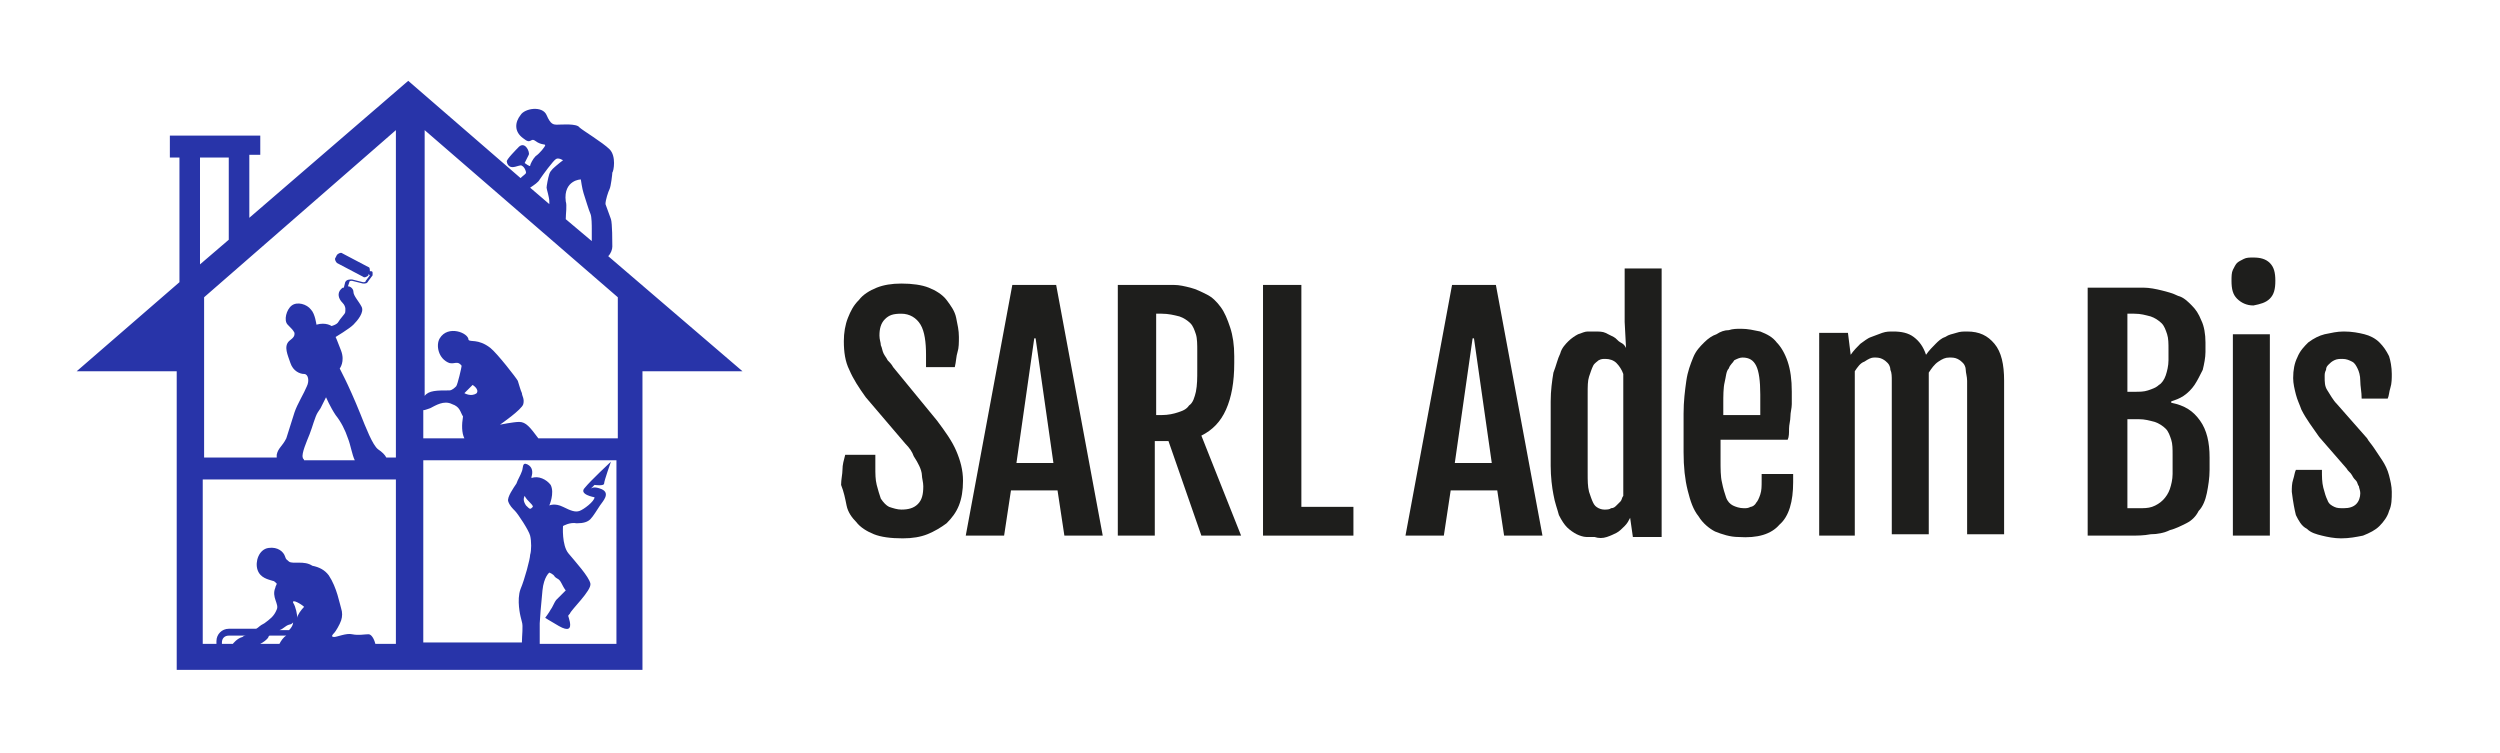 <?xml version="1.0" encoding="utf-8"?>
<!-- Generator: Adobe Illustrator 27.9.2, SVG Export Plug-In . SVG Version: 6.00 Build 0)  -->
<svg version="1.1" id="Calque_1" xmlns="http://www.w3.org/2000/svg" xmlns:xlink="http://www.w3.org/1999/xlink" x="0px" y="0px"
	 viewBox="0 0 182.5 55" style="enable-background:new 0 0 182.5 55;" xml:space="preserve">
<style type="text/css">
	.st0{display:none;}
	.st1{display:inline;}
	.st2{fill:#2834A9;}
	.st3{fill:#1E1E1C;}
</style>
<g id="Calque_1_00000041996826281066945820000002017344425965767359_" class="st0">
	<g class="st1">
		<g>
			<path d="M49.7,27c-0.8,0-1.5-0.2-2.1-0.5c-0.6-0.4-1-0.9-1.3-1.5c-0.3-0.6-0.5-1.4-0.5-2.3s0.2-1.6,0.5-2.3
				c0.3-0.6,0.8-1.2,1.3-1.5s1.3-0.5,2.1-0.5c1,0,1.7,0.2,2.3,0.7c0.6,0.5,1,1.1,1.1,1.9H52c-0.1-0.5-0.4-0.9-0.8-1.2
				c-0.4-0.3-0.9-0.5-1.6-0.5c-0.6,0-1.1,0.1-1.5,0.4c-0.4,0.3-0.8,0.7-1,1.2c-0.2,0.5-0.3,1.1-0.3,1.9c0,0.7,0.1,1.3,0.3,1.9
				c0.2,0.5,0.6,0.9,1,1.2s0.9,0.4,1.5,0.4c0.7,0,1.2-0.1,1.6-0.5c0.4-0.3,0.7-0.7,0.8-1.2h1.1c-0.2,0.8-0.5,1.4-1.1,1.9
				C51.4,26.8,50.6,27,49.7,27z"/>
			<path d="M54.6,26.9v-8.6h1v3.4c0.2-0.4,0.5-0.6,0.8-0.9s0.8-0.3,1.2-0.3c0.5,0,0.9,0.1,1.2,0.3s0.6,0.5,0.8,0.8
				c0.2,0.4,0.3,0.8,0.3,1.4v4h-1V23c0-0.6-0.1-1-0.4-1.3c-0.3-0.3-0.6-0.4-1.1-0.4c-0.3,0-0.6,0.1-0.9,0.2
				c-0.3,0.2-0.5,0.4-0.7,0.7s-0.2,0.7-0.2,1.1v3.6L54.6,26.9L54.6,26.9z"/>
			<path d="M61.5,26.9v-6.3h0.9l0.1,1.1c0.1-0.3,0.3-0.5,0.6-0.7s0.5-0.3,0.8-0.4c0.3-0.1,0.7-0.1,1.1-0.1v1.1h-0.6
				c-0.2,0-0.5,0-0.7,0.1c-0.2,0.1-0.4,0.2-0.6,0.3s-0.3,0.3-0.4,0.6s-0.2,0.6-0.2,0.9v3.5L61.5,26.9L61.5,26.9z"/>
			<path d="M66.8,19.3c-0.2,0-0.4-0.1-0.5-0.2c-0.1-0.1-0.2-0.3-0.2-0.5s0.1-0.4,0.2-0.5c0.1-0.1,0.3-0.2,0.5-0.2
				c0.2,0,0.4,0.1,0.5,0.2c0.1,0.1,0.2,0.3,0.2,0.5c0,0.2-0.1,0.4-0.2,0.5C67.2,19.3,67,19.3,66.8,19.3z M66.3,26.9v-6.3h1v6.3H66.3
				z"/>
			<path d="M71.4,27c-0.6,0-1-0.1-1.4-0.3s-0.7-0.4-0.8-0.7s-0.3-0.7-0.3-1.1h1c0,0.2,0.1,0.4,0.2,0.6c0.1,0.2,0.3,0.3,0.5,0.4
				s0.5,0.2,0.8,0.2c0.3,0,0.5,0,0.7-0.1c0.2-0.1,0.3-0.2,0.4-0.4s0.2-0.3,0.2-0.5c0-0.3-0.1-0.5-0.2-0.6s-0.3-0.3-0.5-0.3
				s-0.5-0.1-0.8-0.2c-0.3,0-0.7-0.1-0.9-0.2c-0.3-0.1-0.5-0.2-0.7-0.4s-0.3-0.3-0.4-0.5S69,22.4,69,22.1c0-0.3,0.1-0.6,0.3-0.9
				c0.2-0.3,0.4-0.5,0.8-0.6s0.7-0.2,1.2-0.2c0.7,0,1.2,0.2,1.6,0.5s0.6,0.8,0.7,1.3h-1c0-0.3-0.2-0.5-0.4-0.7s-0.5-0.2-0.9-0.2
				c-0.4,0-0.7,0.1-0.9,0.2S70,21.8,70,22.1c0,0.2,0.1,0.4,0.1,0.5s0.2,0.3,0.5,0.4s0.5,0.2,0.9,0.2c0.5,0.1,0.9,0.1,1.2,0.3
				s0.6,0.3,0.8,0.6s0.2,0.6,0.2,1c0,0.4-0.1,0.8-0.3,1.1c-0.2,0.3-0.5,0.5-0.8,0.7S71.9,27,71.4,27z"/>
			<path d="M77.7,26.9c-0.4,0-0.7-0.1-0.9-0.2c-0.3-0.1-0.5-0.3-0.6-0.6s-0.2-0.6-0.2-1.1v-3.6h-1.1v-0.9h1.1L76,19h0.9v1.6h1.8v0.9
				h-1.8V25c0,0.4,0.1,0.6,0.2,0.8c0.2,0.1,0.4,0.2,0.8,0.2h0.7v0.9H77.7z"/>
			<path d="M82.8,27c-0.6,0-1.1-0.1-1.6-0.4c-0.4-0.3-0.8-0.7-1-1.1c-0.2-0.5-0.4-1.1-0.4-1.7c0-0.7,0.1-1.2,0.4-1.8
				c0.2-0.5,0.6-0.9,1.1-1.1c0.4-0.3,1-0.4,1.6-0.4c0.6,0,1.1,0.1,1.6,0.4s0.8,0.6,1,1.1c0.2,0.5,0.4,1.1,0.4,1.8
				c0,0.7-0.1,1.2-0.4,1.7s-0.6,0.9-1.1,1.1C83.9,26.9,83.4,27,82.8,27z M82.8,26.1c0.4,0,0.7-0.1,1-0.3s0.5-0.5,0.7-0.8
				c0.2-0.4,0.3-0.8,0.3-1.4s-0.1-1-0.2-1.4s-0.4-0.6-0.7-0.8s-0.6-0.3-1-0.3c-0.4,0-0.7,0.1-1,0.3c-0.3,0.2-0.5,0.5-0.7,0.8
				c-0.2,0.4-0.3,0.8-0.3,1.4c0,0.5,0.1,1,0.3,1.4c0.2,0.4,0.4,0.6,0.7,0.8C82.1,26,82.4,26.1,82.8,26.1z"/>
			<path d="M87.3,29.5v-9h0.9l0.1,1c0.1-0.2,0.3-0.4,0.5-0.6c0.2-0.2,0.4-0.3,0.7-0.4s0.6-0.2,0.9-0.2c0.6,0,1.1,0.1,1.5,0.4
				c0.4,0.3,0.8,0.7,1,1.2s0.4,1.1,0.4,1.7c0,0.6-0.1,1.2-0.4,1.7c-0.2,0.5-0.6,0.9-1,1.2S90.9,27,90.4,27c-0.5,0-0.9-0.1-1.3-0.3
				c-0.4-0.2-0.7-0.5-0.8-0.8v3.6C88.3,29.5,87.3,29.5,87.3,29.5z M90.3,26.1c0.4,0,0.7-0.1,1-0.3c0.3-0.2,0.5-0.5,0.7-0.8
				c0.2-0.4,0.3-0.8,0.3-1.3s-0.1-0.9-0.3-1.3c-0.2-0.4-0.4-0.6-0.7-0.8c-0.3-0.2-0.6-0.3-1-0.3c-0.4,0-0.8,0.1-1,0.3
				c-0.3,0.2-0.5,0.5-0.7,0.8s-0.2,0.8-0.2,1.3s0.1,0.9,0.2,1.3c0.2,0.4,0.4,0.6,0.7,0.8C89.5,26,89.9,26.1,90.3,26.1z"/>
			<path d="M94.7,26.9v-8.6h1v3.4c0.2-0.4,0.5-0.6,0.8-0.9s0.8-0.3,1.2-0.3c0.5,0,0.9,0.1,1.2,0.3s0.6,0.5,0.8,0.8
				c0.2,0.4,0.3,0.8,0.3,1.4v4h-1V23c0-0.6-0.1-1-0.4-1.3c-0.3-0.3-0.6-0.4-1.1-0.4c-0.3,0-0.6,0.1-0.9,0.2
				c-0.3,0.2-0.5,0.4-0.7,0.7s-0.2,0.7-0.2,1.1v3.6L94.7,26.9L94.7,26.9z"/>
			<path d="M104.3,27c-0.6,0-1.1-0.1-1.5-0.4s-0.8-0.7-1-1.1s-0.4-1.1-0.4-1.7s0.1-1.2,0.4-1.7s0.6-0.9,1-1.1s0.9-0.4,1.5-0.4
				c0.6,0,1.1,0.1,1.5,0.4c0.4,0.3,0.7,0.6,0.9,1.1s0.3,1,0.3,1.5c0,0.1,0,0.2,0,0.2s0,0.2,0,0.3h-4.9v-0.8h3.9
				c0-0.6-0.2-1.1-0.5-1.4s-0.8-0.5-1.3-0.5c-0.3,0-0.7,0.1-0.9,0.2c-0.3,0.2-0.5,0.4-0.7,0.7s-0.3,0.7-0.3,1.2v0.3
				c0,0.5,0.1,1,0.3,1.3c0.2,0.4,0.4,0.6,0.7,0.8c0.3,0.2,0.6,0.3,0.9,0.3c0.4,0,0.8-0.1,1.1-0.3s0.4-0.4,0.6-0.7h1
				c-0.1,0.4-0.3,0.7-0.5,1s-0.5,0.5-0.9,0.7C105.2,26.9,104.8,27,104.3,27z"/>
			<path d="M111.8,26.9v-8.4h1.2l2.9,5.9l2.8-5.9h1.2v8.4h-1v-6.6l-2.6,5.5h-0.8l-2.6-5.4v6.5L111.8,26.9L111.8,26.9z"/>
			<path d="M121.1,26.9l3.1-8.4h1.1l3.1,8.4h-1.1l-2.5-7.1l-2.6,7.1H121.1z M122.6,24.7l0.3-0.8h3.8l0.3,0.8H122.6z"/>
			<path d="M133.3,27c-0.8,0-1.5-0.2-2.1-0.5c-0.6-0.4-1.1-0.9-1.4-1.5s-0.5-1.4-0.5-2.3c0-0.9,0.2-1.6,0.5-2.3s0.8-1.2,1.4-1.5
				c0.6-0.4,1.3-0.5,2.2-0.5c0.9,0,1.7,0.2,2.4,0.7c0.6,0.5,1,1.1,1.2,1.9h-1.2c-0.1-0.5-0.4-0.9-0.8-1.2s-1-0.4-1.6-0.4
				c-0.6,0-1.1,0.1-1.6,0.4c-0.5,0.3-0.8,0.7-1.1,1.2s-0.4,1.1-0.4,1.8s0.1,1.3,0.4,1.8c0.2,0.5,0.6,0.9,1,1.2
				c0.4,0.3,0.9,0.4,1.5,0.4c0.9,0,1.6-0.3,2-0.8c0.5-0.5,0.7-1.2,0.8-2.1h-2.4v-0.8h3.5v4.5h-0.9l-0.1-1.4
				c-0.2,0.3-0.4,0.6-0.7,0.8s-0.6,0.4-0.9,0.5C134.2,26.9,133.8,27,133.3,27z"/>
			<path d="M142.4,27c-0.8,0-1.4-0.2-2-0.5c-0.6-0.4-1-0.9-1.4-1.5s-0.5-1.4-0.5-2.3s0.2-1.6,0.5-2.3s0.8-1.2,1.4-1.5
				c0.6-0.4,1.3-0.5,2-0.5c0.8,0,1.5,0.2,2.1,0.5c0.6,0.4,1,0.9,1.4,1.5s0.5,1.4,0.5,2.3c0,0.9-0.2,1.6-0.5,2.3
				c-0.3,0.6-0.8,1.2-1.4,1.5C143.8,26.8,143.2,27,142.4,27z M142.4,26.1c0.6,0,1.1-0.1,1.5-0.4c0.4-0.3,0.8-0.7,1-1.2
				s0.4-1.1,0.4-1.9c0-0.7-0.1-1.3-0.4-1.9c-0.2-0.5-0.6-0.9-1-1.2s-0.9-0.4-1.5-0.4c-0.6,0-1.1,0.1-1.5,0.4c-0.4,0.3-0.8,0.7-1,1.2
				c-0.2,0.5-0.4,1.1-0.4,1.9c0,0.7,0.1,1.3,0.4,1.9c0.2,0.5,0.6,0.9,1,1.2C141.3,26,141.8,26.1,142.4,26.1z"/>
			<path d="M150.8,27c-0.6,0-1.1-0.1-1.6-0.4s-0.8-0.6-1.1-1.1c-0.3-0.5-0.4-1.1-0.4-1.8v-5.3h1v5.3c0,0.5,0.1,1,0.3,1.3
				c0.2,0.3,0.4,0.6,0.8,0.8s0.7,0.2,1.1,0.2c0.4,0,0.8-0.1,1.1-0.2c0.3-0.2,0.6-0.4,0.7-0.8c0.2-0.3,0.3-0.8,0.3-1.3v-5.3h1v5.3
				c0,0.7-0.1,1.4-0.4,1.8s-0.7,0.8-1.1,1.1C151.9,26.9,151.3,27,150.8,27z"/>
			<path d="M157.6,26.9v-7.6h-2.5v-0.8h6v0.8h-2.5v7.6H157.6z"/>
			<path d="M162.4,26.9v-8.4h1v8.4H162.4z"/>
			<path d="M165.2,26.9v-8.4h5.2v0.8h-4.2v2.9h3.8V23h-3.8v3h4.2v0.8L165.2,26.9L165.2,26.9z"/>
			<path d="M172.1,26.9v-8.4h2.7c0.7,0,1.2,0.1,1.6,0.3s0.7,0.5,0.9,0.9c0.2,0.4,0.3,0.8,0.3,1.2c0,0.5-0.1,0.9-0.3,1.2
				c-0.2,0.4-0.5,0.7-0.9,0.9s-1,0.3-1.6,0.3h-1.7v3.5L172.1,26.9L172.1,26.9z M173.1,22.6h1.6c0.6,0,1.1-0.2,1.4-0.5
				s0.4-0.7,0.4-1.2c0-0.5-0.1-0.9-0.4-1.2s-0.8-0.4-1.4-0.4h-1.6L173.1,22.6L173.1,22.6z M176.5,26.9l-1.9-3.8h1.1l1.9,3.8H176.5z"
				/>
		</g>
	</g>
</g>
<g>
	<g>
		<path class="st2" d="M44.4,18.7c0.2-0.2,0.3-0.5,0.3-0.7c0-0.3,0-1.7-0.1-2c-0.1-0.3-0.3-0.8-0.4-1.1c0-0.3,0.2-0.9,0.3-1.1
			c0.1-0.2,0.2-1.1,0.2-1.2c0.1-0.1,0.3-1.2-0.2-1.7c-0.5-0.5-2-1.4-2.2-1.6C42.1,9,41,9.1,40.7,9.1s-0.5,0-0.8-0.7
			c-0.3-0.7-1.6-0.5-1.9,0c-0.4,0.5-0.5,1.2,0.2,1.7c0.6,0.5,0.5-0.1,0.9,0.2c0.4,0.3,0.7,0.2,0.7,0.3c0,0.1-0.4,0.6-0.7,0.8
			c-0.2,0.2-0.4,0.6-0.4,0.7c0,0.1-0.4-0.2-0.4-0.2s0.2-0.4,0.3-0.6c0.1-0.2-0.3-1.1-0.8-0.5c0,0-0.9,0.9-0.8,1
			c0,0.1,0.1,0.4,0.4,0.4c0.3,0,0.6-0.2,0.7-0.1c0.2,0.1,0.3,0.4,0.3,0.5c0,0.1-0.2,0.2-0.4,0.4l-8.2-7.1l-11.6,10v-4.6H19V9.9h-0.7
			h-5.2h-0.7v1.6h0.7v9.1l-7.5,6.5h7.3v21.8h34V27.1h7.3L44.4,18.7z M14.6,11.5h2.1v6l-2.1,1.8V11.5z M17.7,46.5
			C17.3,46.6,17,47,17,47s0,0,0,0h-0.8v-0.1c0-0.3,0.2-0.5,0.5-0.5h1.3C17.9,46.4,17.8,46.4,17.7,46.5z M20.4,47h-1.4
			c0.2-0.1,0.5-0.3,0.6-0.5c0-0.1,0.1-0.1,0.1-0.1h1.2C20.7,46.5,20.5,46.8,20.4,47z M21.1,46c0,0-0.1,0-0.1,0h-0.6
			c0.3-0.1,0.4-0.3,0.7-0.4c0.1,0,0.3-0.1,0.3-0.2C21.4,45.6,21.3,45.8,21.1,46z M21.7,45.1c0-0.2-0.1-0.8-0.3-1.1
			c-0.1-0.3,0.6,0.1,0.8,0.3C22,44.5,21.7,44.9,21.7,45.1z M28.9,47h-1.5c-0.1-0.4-0.3-0.7-0.5-0.7c-0.3,0-0.7,0.1-1.2,0
			c-0.4-0.1-1.1,0.2-1.3,0.2c-0.3,0-0.1-0.2,0-0.3c0.1-0.1,0.4-0.6,0.5-0.9c0.1-0.3,0.1-0.6,0-0.9c-0.1-0.3-0.3-1.5-0.9-2.4
			c-0.3-0.4-0.7-0.6-1.2-0.7c0,0,0,0,0,0c-0.6-0.4-1.4-0.1-1.7-0.3c-0.2-0.2-0.2-0.1-0.3-0.4c-0.1-0.3-0.5-0.7-1.2-0.6
			c-0.7,0.1-1,1-0.8,1.6c0.2,0.6,0.8,0.7,1.1,0.8c0.1,0,0.2,0.1,0.3,0.2c0,0.1-0.1,0.2-0.1,0.3c-0.3,0.7,0.3,1.2,0.1,1.6
			c-0.2,0.5-0.5,0.7-0.9,1c-0.4,0.2-0.4,0.3-0.6,0.4h-2c-0.5,0-0.9,0.4-0.9,0.9V47h-1V35h14.1V47z M22.6,31.7
			c0.2-0.5,0.4-1.3,0.6-1.6c0.2-0.3,0.2-0.3,0.2-0.3l0.4-0.8c0,0,0.3,0.7,0.7,1.3c0.4,0.5,0.7,1.1,0.9,1.7c0.2,0.5,0.3,1.2,0.5,1.6
			h-3.7c0-0.1-0.1-0.1-0.1-0.2C22,33.1,22.4,32.2,22.6,31.7z M28.9,33.4h-0.7c-0.1-0.2-0.3-0.4-0.6-0.6c-0.4-0.3-0.9-1.6-1.3-2.6
			c-0.4-1-0.9-2.1-1.1-2.5c-0.2-0.4-0.4-0.8-0.4-0.8s0.4-0.5,0.1-1.3c-0.3-0.8-0.4-1-0.4-1s1-0.6,1.3-0.9c0.3-0.3,0.8-0.9,0.6-1.3
			c-0.2-0.4-0.6-0.8-0.6-1.1c0-0.2-0.2-0.4-0.4-0.4l0.1-0.3c0-0.1,0.1-0.1,0.2-0.1l0.8,0.2c0.2,0,0.3,0,0.4-0.2l0.3-0.4
			c0-0.1,0-0.1,0-0.2c0-0.1-0.1-0.1-0.1-0.1L27,19.8c0-0.1,0-0.3-0.1-0.3l-1.9-1c-0.1-0.1-0.3,0-0.4,0.1l-0.1,0.2
			c-0.1,0.1,0,0.3,0.1,0.4l1.9,1c0.1,0.1,0.3,0,0.4-0.1l0-0.1l0.1,0.1l0,0l-0.3,0.4c0,0.1-0.1,0.1-0.2,0.1l-0.8-0.2
			c-0.2,0-0.4,0-0.5,0.2L25.1,21c-0.1,0-0.1,0-0.2,0.1c-0.3,0.3-0.2,0.7,0.1,1c0.3,0.3,0.2,0.6,0.2,0.7c0,0.1-0.4,0.5-0.5,0.7
			c-0.1,0.2-0.5,0.3-0.5,0.3s-0.4-0.3-1.1-0.1c0,0-0.1-0.8-0.4-1.1c-0.3-0.4-1-0.6-1.4-0.3c-0.4,0.3-0.6,1.1-0.3,1.4
			c0.3,0.3,0.4,0.4,0.5,0.6c0,0.2,0,0.3-0.4,0.6c-0.4,0.4-0.1,1,0.1,1.6c0.2,0.6,0.7,0.8,1,0.8c0.3,0,0.4,0.5,0.2,0.9
			c-0.2,0.5-0.7,1.3-0.9,1.9c-0.2,0.6-0.4,1.3-0.6,1.9c-0.3,0.6-0.6,0.7-0.7,1.2c0,0.1,0,0.1,0,0.2h-5.3V21.7L28.9,9.5V33.4z
			 M41.8,13.3c0.3-0.2,0.6-0.2,0.6-0.2s0.1,0.7,0.2,1c0.1,0.3,0.4,1.3,0.5,1.5c0.1,0.2,0.1,0.9,0.1,1.1s0,0.9,0,0.9s0,0,0,0L41.3,16
			c0-0.4,0.1-1,0-1.3C41.2,13.9,41.5,13.5,41.8,13.3z M39.4,13.1c0.2-0.3,1-1.4,1.2-1.5c0.2-0.1,0.5,0.1,0.5,0.1s-0.4,0.3-0.5,0.4
			c-0.1,0.1-0.4,0.3-0.5,0.6c-0.1,0.3-0.2,0.9-0.2,1c0,0.1,0.2,0.7,0.2,1c0,0.1,0,0.1,0,0.2l-1.4-1.2C39,13.5,39.3,13.3,39.4,13.1z
			 M30.8,29.9c0.1,0.1,0.3,0,0.6-0.1c0.4-0.2,1-0.6,1.6-0.3c0.6,0.2,0.6,0.6,0.8,0.9c-0.1,0.6-0.1,1.2,0.1,1.6h-3V29.9z M38.4,36.9
			c-0.2-0.3-0.2-0.5-0.1-0.7c0.2,0.4,0.6,0.6,0.6,0.8C38.7,37.2,38.7,37.2,38.4,36.9z M44.9,47h-5.5c0-0.1,0-0.2,0-0.3
			c0-0.5,0-1,0-1.2c0-0.2,0.1-1.4,0.2-2.4c0.1-1,0.5-1.3,0.5-1.3s0.3,0.1,0.4,0.3c0.2,0.2,0.3,0.1,0.5,0.5c0.2,0.4,0.3,0.5,0.3,0.5
			c0,0-0.6,0.6-0.7,0.7c-0.1,0.1-0.3,0.6-0.4,0.7c-0.1,0.2-0.4,0.6-0.4,0.6s0.3,0.2,1,0.6c0.7,0.4,0.9,0.2,0.8-0.3
			c-0.1-0.5-0.2-0.4,0-0.6c0.1-0.3,1.6-1.7,1.5-2.2c-0.1-0.5-1.1-1.6-1.6-2.2c-0.5-0.6-0.4-2-0.4-2s0.5-0.3,1-0.2
			c0.5,0,0.8-0.1,1-0.3c0.2-0.2,0.5-0.7,0.7-1c0.2-0.3,0.8-0.9,0.1-1.2c-0.5-0.2-0.7-0.1-0.8,0l0.3-0.3c0,0,0.7,0.1,0.7-0.1
			c0-0.2,0.5-1.6,0.5-1.6s-1.5,1.4-1.9,1.9c-0.5,0.5,0.7,0.7,0.7,0.7c0,0.3-0.8,0.9-1.1,1s-0.6,0-1.2-0.3c-0.6-0.3-1-0.1-1-0.1
			s0.4-0.9,0.1-1.5c-0.3-0.4-0.9-0.7-1.4-0.5c0,0,0,0,0-0.1c0.1-0.3,0.1-0.7-0.3-0.9c-0.4-0.2-0.3,0.3-0.4,0.5
			c-0.1,0.3-0.3,0.6-0.4,0.9c-0.2,0.3-0.7,1-0.6,1.3c0.1,0.3,0.3,0.5,0.5,0.7c0.2,0.2,1,1.4,1.1,1.8c0.1,0.4,0.1,1.1,0,1.4
			c0,0.3-0.4,1.8-0.7,2.5c-0.3,0.8,0,2,0,2s0,0,0.1,0.4c0.1,0.3,0,1,0,1.5h-7.2V33.6h14.1V47z M33.9,28.7l0.6-0.6
			c0,0,0.5,0.3,0.3,0.6C34.4,29,33.9,28.7,33.9,28.7z M44.9,32h-5.6c0,0,0,0,0,0c-0.6-0.8-0.9-1.2-1.4-1.2c-0.4,0-1.4,0.2-1.4,0.2
			s1.6-1.1,1.7-1.5c0.1-0.4-0.1-0.6-0.1-0.8c-0.1-0.2-0.2-0.6-0.3-0.9c-0.1-0.2-1.5-2-2-2.4c-0.9-0.7-1.5-0.4-1.6-0.6
			c0-0.5-1.5-1.1-2.1-0.1c-0.3,0.5-0.1,1.5,0.7,1.8c0.4,0.1,0.6-0.2,0.9,0.2c0,0.1-0.3,1.4-0.4,1.5c-0.1,0.1-0.3,0.3-0.5,0.3
			c-0.9,0-1.5,0-1.8,0.4V9.5l14.1,12.2V32z"/>
	</g>
</g>
<path class="st3" d="M61.8,36.9c0.1,0.5,0.4,0.9,0.7,1.2c0.3,0.4,0.8,0.7,1.3,0.9c0.5,0.2,1.2,0.3,2.1,0.3c0.7,0,1.3-0.1,1.8-0.3
	c0.5-0.2,1-0.5,1.4-0.8c0.4-0.4,0.7-0.8,0.9-1.3c0.2-0.5,0.3-1.1,0.3-1.8c0-0.8-0.2-1.5-0.5-2.2c-0.3-0.7-0.8-1.4-1.4-2.2l-3.2-3.9
	c-0.1-0.2-0.3-0.4-0.4-0.5c-0.1-0.2-0.2-0.3-0.3-0.5c-0.1-0.2-0.1-0.4-0.2-0.6c0-0.2-0.1-0.4-0.1-0.7c0-0.5,0.1-0.9,0.4-1.2
	c0.3-0.3,0.6-0.4,1.2-0.4c0.6,0,1.1,0.3,1.4,0.8c0.3,0.5,0.4,1.3,0.4,2.2v0.9h2.1c0.1-0.4,0.1-0.8,0.2-1.1c0.1-0.3,0.1-0.7,0.1-1.1
	c0-0.5-0.1-0.9-0.2-1.4c-0.1-0.5-0.4-0.9-0.7-1.3c-0.3-0.4-0.8-0.7-1.3-0.9c-0.5-0.2-1.2-0.3-2-0.3c-0.7,0-1.3,0.1-1.8,0.3
	c-0.5,0.2-1,0.5-1.3,0.9c-0.4,0.4-0.6,0.8-0.8,1.3c-0.2,0.5-0.3,1.1-0.3,1.7c0,0.8,0.1,1.5,0.4,2.1c0.3,0.7,0.7,1.3,1.2,2l2.9,3.4
	c0.3,0.3,0.5,0.6,0.6,0.9c0.2,0.3,0.3,0.5,0.4,0.7c0.1,0.2,0.2,0.5,0.2,0.7c0,0.2,0.1,0.5,0.1,0.8c0,0.6-0.1,1-0.4,1.3
	c-0.3,0.3-0.7,0.4-1.2,0.4c-0.3,0-0.6-0.1-0.9-0.2c-0.2-0.1-0.4-0.3-0.6-0.6c-0.1-0.3-0.2-0.6-0.3-1c-0.1-0.4-0.1-0.8-0.1-1.3v-0.9
	h-2.2c-0.1,0.4-0.2,0.7-0.2,1.1c0,0.3-0.1,0.7-0.1,1.1C61.6,35.9,61.7,36.4,61.8,36.9z"/>
<path class="st3" d="M70.5,39.1h2.8l0.5-3.3h3.4l0.5,3.3h2.8l-3.4-18.3h-3.2L70.5,39.1z M74.2,33.8l1.3-9.1h0.1l1.3,9.1H74.2z"/>
<path class="st3" d="M81.6,39.1h2.7v-6.9h1l2.4,6.9h2.9l-2.9-7.3c0.8-0.4,1.4-1,1.8-1.9c0.4-0.9,0.6-2,0.6-3.4V26
	c0-0.8-0.1-1.5-0.3-2.1c-0.2-0.6-0.4-1.1-0.7-1.5c-0.3-0.4-0.6-0.7-1-0.9c-0.4-0.2-0.8-0.4-1.2-0.5c-0.4-0.1-0.8-0.2-1.2-0.2
	c-0.4,0-0.8,0-1.1,0h-3V39.1z M84.4,30.3v-7.4h0.4c0.5,0,0.9,0.1,1.3,0.2c0.3,0.1,0.6,0.3,0.8,0.5c0.2,0.2,0.3,0.5,0.4,0.8
	c0.1,0.3,0.1,0.8,0.1,1.2V27c0,0.6,0,1.1-0.1,1.6c-0.1,0.4-0.2,0.8-0.5,1c-0.2,0.3-0.5,0.4-0.8,0.5c-0.3,0.1-0.7,0.2-1.2,0.2H84.4z"
	/>
<path class="st3" d="M92.2,39.1h6.6V37H95V20.8h-2.8V39.1z"/>
<path class="st3" d="M102.6,39.1h2.8l0.5-3.3h3.4l0.5,3.3h2.8l-3.4-18.3H106L102.6,39.1z M106.2,33.8l1.3-9.1h0.1l1.3,9.1H106.2z"/>
<path class="st3" d="M117.3,39.2c0.3-0.1,0.5-0.2,0.7-0.3c0.2-0.1,0.4-0.3,0.6-0.5c0.2-0.2,0.3-0.4,0.4-0.6l0.2,1.4h2.1V19.6h-2.7
	v3.9l0.1,1.9l0,0c-0.1-0.2-0.2-0.3-0.4-0.4c-0.2-0.1-0.3-0.3-0.5-0.4c-0.2-0.1-0.4-0.2-0.6-0.3c-0.2-0.1-0.5-0.1-0.8-0.1
	c-0.1,0-0.3,0-0.5,0c-0.2,0-0.4,0.1-0.7,0.2c-0.2,0.1-0.5,0.3-0.7,0.5c-0.2,0.2-0.5,0.5-0.6,0.9c-0.2,0.4-0.3,0.9-0.5,1.4
	c-0.1,0.6-0.2,1.3-0.2,2.1V34c0,0.8,0.1,1.6,0.2,2.1c0.1,0.6,0.3,1.1,0.4,1.5c0.2,0.4,0.4,0.7,0.6,0.9c0.2,0.2,0.5,0.4,0.7,0.5
	c0.2,0.1,0.5,0.2,0.7,0.2c0.2,0,0.4,0,0.6,0C116.7,39.3,117,39.3,117.3,39.2z M116.7,37.1c-0.2-0.1-0.3-0.2-0.4-0.4
	c-0.1-0.2-0.2-0.5-0.3-0.8c-0.1-0.4-0.1-0.8-0.1-1.4v-5.7c0-0.6,0-1,0.1-1.3c0.1-0.3,0.2-0.6,0.3-0.8c0.1-0.2,0.3-0.3,0.4-0.4
	c0.2-0.1,0.3-0.1,0.5-0.1c0.3,0,0.6,0.1,0.8,0.3c0.2,0.2,0.4,0.5,0.5,0.8v8.9c-0.1,0.1-0.1,0.3-0.2,0.4c-0.1,0.1-0.2,0.2-0.3,0.3
	c-0.1,0.1-0.2,0.2-0.4,0.2c-0.1,0.1-0.3,0.1-0.5,0.1C117.1,37.2,116.9,37.2,116.7,37.1z"/>
<path class="st3" d="M129.9,38.3c0.7-0.6,1-1.7,1-3.1v-0.6h-2.3v0.5c0,0.4,0,0.7-0.1,1c-0.1,0.3-0.2,0.5-0.3,0.6
	c-0.1,0.2-0.3,0.3-0.4,0.3c-0.2,0.1-0.3,0.1-0.5,0.1c-0.3,0-0.6-0.1-0.8-0.2c-0.2-0.1-0.4-0.3-0.5-0.6c-0.1-0.3-0.2-0.6-0.3-1.1
	c-0.1-0.4-0.1-1-0.1-1.6v-1.5h4.9c0.1-0.2,0.1-0.5,0.1-0.8c0-0.3,0.1-0.6,0.1-0.9c0-0.3,0.1-0.6,0.1-0.9c0-0.3,0-0.6,0-0.9
	c0-0.9-0.1-1.6-0.3-2.2c-0.2-0.6-0.5-1.1-0.8-1.4c-0.3-0.4-0.7-0.6-1.2-0.8c-0.5-0.1-0.9-0.2-1.4-0.2c-0.3,0-0.6,0-0.9,0.1
	c-0.3,0-0.6,0.1-0.9,0.3c-0.3,0.1-0.6,0.3-0.9,0.6c-0.3,0.3-0.6,0.6-0.8,1.1c-0.2,0.5-0.4,1-0.5,1.7c-0.1,0.7-0.2,1.5-0.2,2.4v2.8
	c0,1.1,0.1,2,0.3,2.8c0.2,0.8,0.4,1.4,0.8,1.9c0.3,0.5,0.8,0.9,1.2,1.1c0.5,0.2,1.1,0.4,1.7,0.4C128.3,39.3,129.3,39,129.9,38.3z
	 M125.8,30.4v-0.9c0-0.6,0-1.2,0.1-1.6c0.1-0.4,0.1-0.8,0.3-1c0.1-0.3,0.3-0.4,0.4-0.6c0.2-0.1,0.4-0.2,0.6-0.2c0.5,0,0.8,0.2,1,0.6
	c0.2,0.4,0.3,1.1,0.3,2.1c0,0.1,0,0.2,0,0.4c0,0.1,0,0.3,0,0.4c0,0.1,0,0.3,0,0.4c0,0.1,0,0.2,0,0.3H125.8z"/>
<path class="st3" d="M132.7,39.1h2.7v-12c0.2-0.3,0.4-0.6,0.7-0.7c0.3-0.2,0.5-0.3,0.7-0.3c0.2,0,0.4,0,0.6,0.1
	c0.2,0.1,0.3,0.2,0.4,0.3c0.1,0.1,0.2,0.3,0.2,0.5c0.1,0.2,0.1,0.5,0.1,0.8v11.2h2.7V27.6c0-0.1,0-0.1,0-0.2c0-0.1,0-0.1,0-0.2
	c0.2-0.3,0.4-0.6,0.7-0.8c0.3-0.2,0.5-0.3,0.8-0.3c0.2,0,0.4,0,0.6,0.1c0.2,0.1,0.3,0.2,0.4,0.3c0.1,0.1,0.2,0.3,0.2,0.5
	c0,0.2,0.1,0.5,0.1,0.8v11.2h2.7V27.8c0-1.2-0.2-2.1-0.7-2.7c-0.5-0.6-1.1-0.9-2-0.9c-0.3,0-0.5,0-0.8,0.1c-0.3,0.1-0.5,0.1-0.8,0.3
	c-0.3,0.1-0.5,0.3-0.7,0.5c-0.2,0.2-0.5,0.5-0.7,0.8c-0.2-0.6-0.5-1-0.9-1.3c-0.4-0.3-0.9-0.4-1.5-0.4c-0.3,0-0.5,0-0.8,0.1
	c-0.3,0.1-0.5,0.2-0.8,0.3c-0.3,0.1-0.5,0.3-0.8,0.5c-0.2,0.2-0.5,0.5-0.7,0.8v0l-0.2-1.6h-2.1V39.1z"/>
<path class="st3" d="M152.6,39.1h2.9c0.5,0,1,0,1.5-0.1c0.5,0,1-0.1,1.4-0.3c0.4-0.1,0.8-0.3,1.2-0.5c0.4-0.2,0.7-0.5,0.9-0.9
	c0.3-0.3,0.5-0.8,0.6-1.3c0.1-0.5,0.2-1.1,0.2-1.7v-0.9c0-1.1-0.2-2-0.7-2.7c-0.5-0.7-1.1-1.1-2.1-1.3v-0.1c0.3-0.1,0.6-0.2,0.9-0.4
	c0.3-0.2,0.6-0.5,0.8-0.8c0.2-0.3,0.4-0.7,0.6-1.1c0.1-0.4,0.2-0.9,0.2-1.3V25c0-0.6-0.1-1.2-0.3-1.6c-0.2-0.5-0.4-0.8-0.7-1.1
	c-0.3-0.3-0.6-0.6-1-0.7c-0.4-0.2-0.8-0.3-1.2-0.4c-0.4-0.1-0.9-0.2-1.3-0.2c-0.4,0-0.9,0-1.3,0h-2.8V39.1z M155.3,28.7v-5.8h0.5
	c0.5,0,0.8,0.1,1.2,0.2c0.3,0.1,0.6,0.3,0.8,0.5c0.2,0.2,0.3,0.5,0.4,0.8c0.1,0.3,0.1,0.7,0.1,1.1v0.8c0,0.4-0.1,0.8-0.2,1.1
	c-0.1,0.3-0.3,0.6-0.5,0.7c-0.2,0.2-0.5,0.3-0.8,0.4c-0.3,0.1-0.6,0.1-1,0.1H155.3z M155.3,37.2v-6.6h0.8c0.5,0,0.8,0.1,1.2,0.2
	c0.3,0.1,0.6,0.3,0.8,0.5c0.2,0.2,0.3,0.5,0.4,0.8c0.1,0.3,0.1,0.7,0.1,1.1v1.4c0,0.4-0.1,0.8-0.2,1.1c-0.1,0.3-0.3,0.6-0.5,0.8
	c-0.2,0.2-0.5,0.4-0.8,0.5c-0.3,0.1-0.6,0.1-1,0.1H155.3z"/>
<path class="st3" d="M165.7,21.8c0.3-0.3,0.4-0.7,0.4-1.3c0-0.6-0.1-1-0.4-1.3c-0.3-0.3-0.7-0.4-1.2-0.4c-0.3,0-0.5,0-0.7,0.1
	c-0.2,0.1-0.4,0.2-0.5,0.3c-0.1,0.1-0.2,0.3-0.3,0.5c-0.1,0.2-0.1,0.5-0.1,0.8c0,0.6,0.1,1,0.4,1.3c0.3,0.3,0.7,0.5,1.2,0.5
	C165,22.2,165.4,22.1,165.7,21.8z M163,39.1h2.7V24.4H163V39.1z"/>
<path class="st3" d="M167.6,37.6c0.2,0.4,0.4,0.8,0.8,1c0.3,0.3,0.7,0.4,1.1,0.5c0.4,0.1,0.9,0.2,1.4,0.2c0.6,0,1.1-0.1,1.6-0.2
	c0.5-0.2,0.9-0.4,1.2-0.7c0.3-0.3,0.6-0.7,0.7-1.1c0.2-0.4,0.2-0.9,0.2-1.4c0-0.4-0.1-0.8-0.2-1.2c-0.1-0.4-0.3-0.8-0.5-1.1
	c-0.2-0.3-0.4-0.6-0.6-0.9c-0.2-0.3-0.4-0.5-0.5-0.7l-2.2-2.5c-0.3-0.3-0.5-0.7-0.7-1c-0.2-0.3-0.2-0.6-0.2-1c0-0.2,0-0.3,0.1-0.5
	c0-0.2,0.1-0.3,0.2-0.4c0.1-0.1,0.2-0.2,0.4-0.3c0.2-0.1,0.4-0.1,0.6-0.1c0.3,0,0.5,0.1,0.7,0.2c0.2,0.1,0.3,0.3,0.4,0.5
	c0.1,0.2,0.2,0.5,0.2,0.9c0,0.4,0.1,0.8,0.1,1.3h1.9c0.1-0.2,0.1-0.5,0.2-0.8c0.1-0.3,0.1-0.7,0.1-1c0-0.5-0.1-1-0.2-1.3
	c-0.2-0.4-0.4-0.7-0.7-1c-0.3-0.3-0.7-0.5-1.1-0.6c-0.4-0.1-0.9-0.2-1.5-0.2c-0.5,0-0.9,0.1-1.4,0.2c-0.4,0.1-0.8,0.3-1.2,0.6
	c-0.3,0.3-0.6,0.6-0.8,1.1c-0.2,0.4-0.3,0.9-0.3,1.5c0,0.4,0.1,0.8,0.2,1.2c0.1,0.4,0.3,0.8,0.4,1.1c0.2,0.4,0.4,0.7,0.6,1
	c0.2,0.3,0.5,0.7,0.7,1l2,2.3c0.1,0.2,0.3,0.3,0.4,0.5c0.1,0.2,0.2,0.3,0.3,0.4c0.1,0.1,0.1,0.3,0.2,0.4c0,0.1,0.1,0.3,0.1,0.5
	c0,0.3-0.1,0.6-0.3,0.8c-0.2,0.2-0.5,0.3-0.9,0.3c-0.3,0-0.5,0-0.7-0.1c-0.2-0.1-0.4-0.2-0.5-0.5c-0.1-0.2-0.2-0.5-0.3-0.9
	c-0.1-0.4-0.1-0.8-0.1-1.3h-1.9c-0.1,0.2-0.1,0.4-0.2,0.7c-0.1,0.3-0.1,0.6-0.1,0.9C167.4,36.7,167.5,37.2,167.6,37.6z"/>
</svg>
